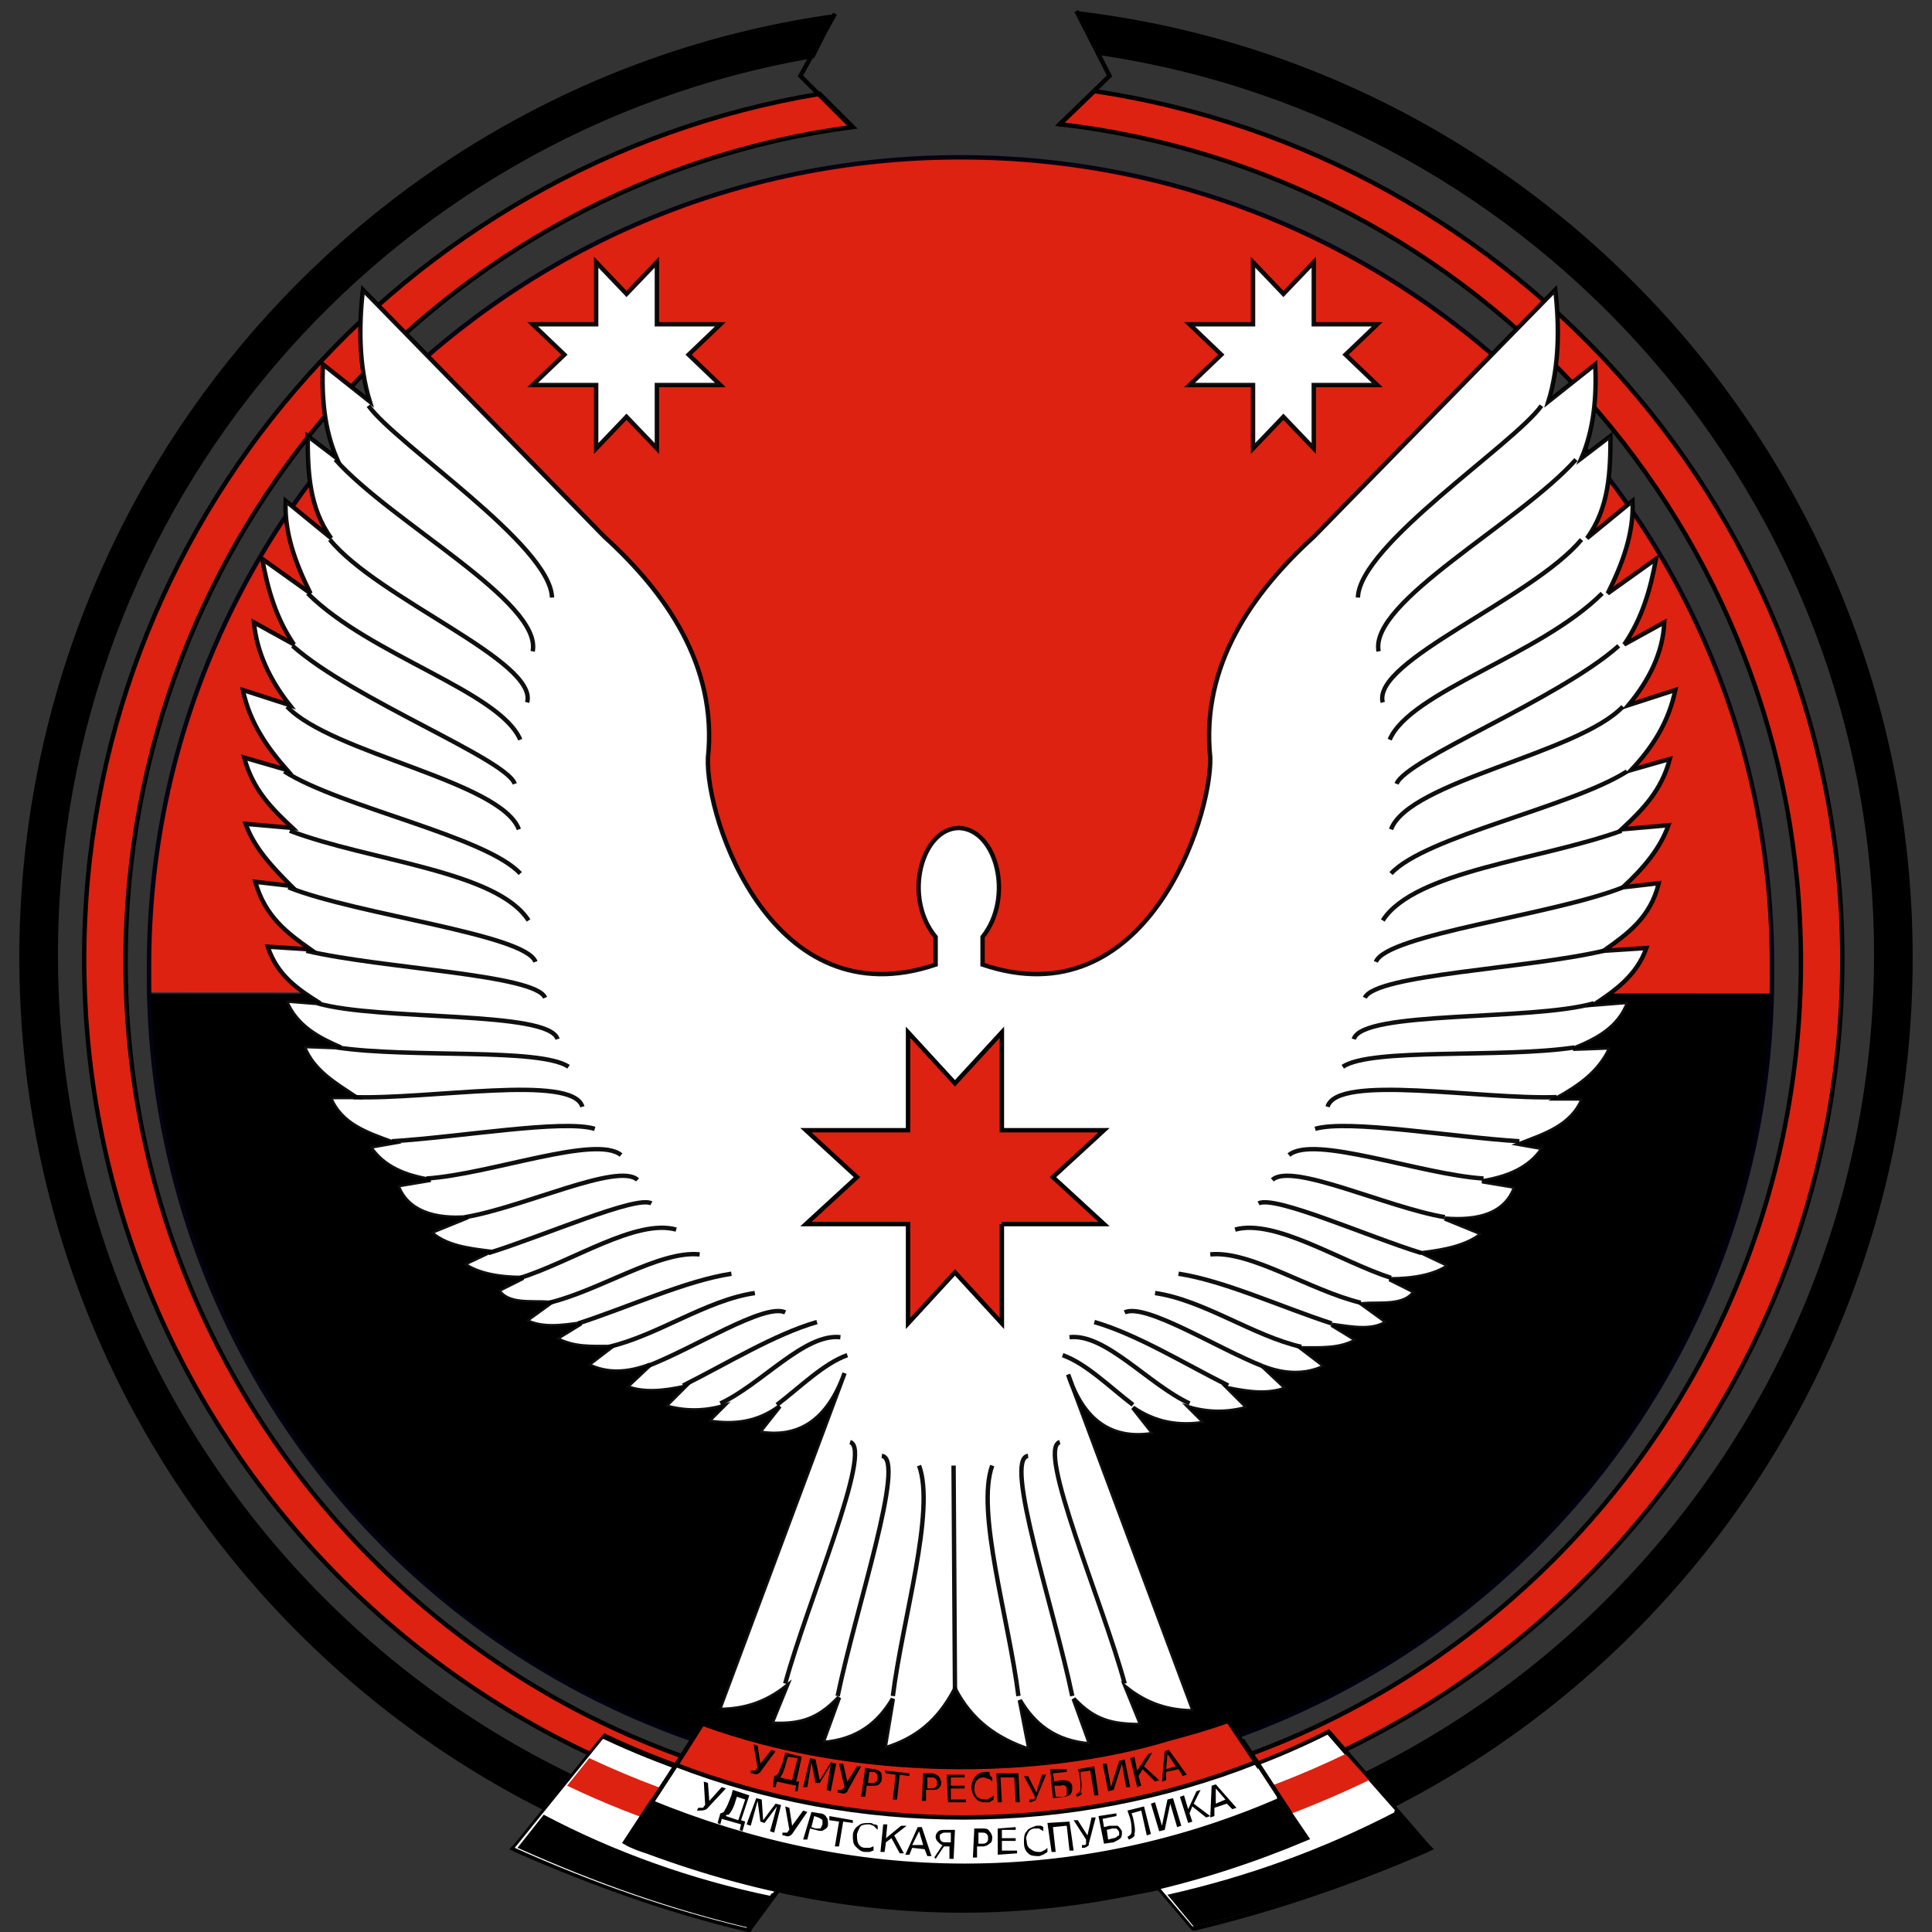 <svg xmlns="http://www.w3.org/2000/svg" id="svg1901" x="0" y="0" version="1.1" viewBox="0 0 140 140" xml:space="preserve"><rect x="0" y="0" width="140" height="140" fill="#333333" stroke="none"/><style>.st0{fill:#d21}.st3,.st5,.st6{stroke:#000;stroke-width:.318}.st3{stroke-opacity:.941;fill:#fff}.st5,.st6{fill:#d21}.st6{fill:none}.st7{fill:#fff}</style><path d="M128.4 72v-2c0-32.4-26.3-58.6-58.8-58.6S10.9 37.6 10.9 70v1.9l117.5.1z" class="st0"/><path d="M10.9 72c.7 32.1 27.2 57.8 59.5 57.4 31.8-.4 57.4-25.9 58.1-57.4H10.9z"/><path fill="#d21" fill-rule="evenodd" stroke="#000" stroke-linecap="round" stroke-width=".318" d="M79.3 6.6L76.8 9c30.2 3.5 53.7 29.3 53.7 60.7h0c0 33.7-27.2 61.1-60.7 61.1S9.1 103.4 9.1 69.7c0-31 23-56.6 52.7-60.5l-2.4-2.4C29.2 11.8 6.1 38 6.1 69.5c0 35.1 28.5 63.6 63.7 63.6s63.7-28.5 63.7-63.6h0c0-31.9-23.6-58.3-54.2-62.9z" clip-rule="evenodd"/><path fill-rule="evenodd" d="M78 .8L79.7 4c31.7 4.7 56.1 32.1 56.1 65.2 0 36.4-29.5 65.9-65.8 65.9-36.4 0-65.8-29.6-65.8-65.9 0-32.6 23.7-59.7 54.8-65L60.6 1C27.2 5.6 1.4 34.5 1.4 69.4c0 38.1 30.7 69 68.6 69s68.6-30.9 68.6-69C138.6 34 112.1 4.8 78 .8z" clip-rule="evenodd"/><path id="path12185_2_" d="M95.2 27.9v4.6L93 30.2l-2.2 2.3v-4.6h-4.6l2.3-2.2-2.3-2.2h4.6V19l2.2 2.3 2.2-2.3v4.5h4.6l-2.3 2.2 2.3 2.2h-4.6z" class="st3"/><path id="path17079_2_" fill="none" stroke="#00000f" stroke-linecap="round" stroke-opacity=".941" stroke-width=".321" d="M128.4 70c.4 32.4-25.6 58.9-58.1 59.3-32.5.4-59.1-25.5-59.5-57.9V70c0-32.4 26.3-58.6 58.8-58.6s58.9 26.2 58.8 58.6h0z"/><g id="g19143"><path id="path19141_2_" d="M69.2 122.4c-1.2 2.3-2.8 3.6-5.1 4.3l.6-3.6c-1 1.7-2.5 3-5.1 3.2l1.2-3.3c-1.5 1.6-2.8 2-4.9 1.9l1.1-2.7c-1.5 1.2-3.1 1.7-4.9 1.7l9.1-24.4c-1.2 3.4-3.3 4.8-6.2 4.3l1.5-1.9c-1.6 1.2-3.3 1.4-5.2 1.1l1.1-1.1c-1.4.4-2.8.4-4.2 0l1.4-1.4c-1.4.3-2.9.5-4.2 0l1.7-1.6c-1.6.6-3.1.7-4.5 0l1.7-1.3c-1.4 0-2.7.1-4-.6l1.8-1.1c-1.4.2-2.8.4-4-.2l1.8-1.3c-1.4-.1-3.1.2-3.8-.9l1.8-.9c-1.8 0-3.3-.3-4.3-1l1.9-.9c-1.6-.2-3.2-.4-4.3-1.4l2.7-1.1c-2.4.2-4.4-.4-5.1-2.3l2.4-.4c-1.8-.3-3.4-.9-4.4-2.4l1.7-.3c-1.9-.7-3.8-1.3-4.6-3.3h1.9c-1.5-1-3.1-1.9-3.8-3.7l2.7.1c-1.6-.7-3.2-1.5-4-3.4l2.5.2c-1.6-1-3.1-2-3.8-4.1l3.1.2c-1.7-1.2-3.3-2.4-4-4.9l2.6.3c-1.4-1.4-2.7-2.8-3.3-4.5l3.4.3c-1.5-1.4-2.9-2.8-3.5-5.1l3.1.9c-1.4-1.6-2.7-3.4-3.2-5.8l3.4 1.1c-1.5-1.9-2.4-3.9-2.6-6l2.9 1.6c-1.3-1.9-1.9-4-2.3-6.2l3.5 2.5c-1.1-2.2-1.9-4.4-1.8-6.7L24 39c-1.6-2.2-1.7-4.8-1.7-7.4l2.1 1.6c-.9-2.1-1.1-4.4-1-6.8l3.4 2.7c-.8-2.6-.8-5.5-.5-8.1l17.5 17.9c4.4 4 8.2 9.3 7.5 16-.2 4.5 4.7 19 16.5 15v-2c-2.4-2.9-1-7.9 1.7-7.9 2.7.1 4 5 1.7 7.9v2c11.8 4 16.6-10.5 16.5-15-.7-6.7 3.1-12 7.5-16L112.7 21c.3 2.6.3 5.5-.5 8.1l3.4-2.7c.1 2.4-.1 4.7-1 6.8l2.1-1.6c0 2.6-.1 5.2-1.7 7.4l3.3-2.7c.1 2.3-.7 4.5-1.8 6.7l3.5-2.5c-.4 2.2-1 4.3-2.3 6.2l2.9-1.6c-.1 2.2-1.1 4.2-2.6 6l3.4-1.1c-.5 2.4-1.7 4.2-3.2 5.8l2.8-.8c-.6 2.3-2 3.7-3.5 5.1l3.4-.3c-.6 1.7-1.8 3.1-3.3 4.5l2.6-.3c-.6 2.5-2.3 3.7-4 4.9l3.1-.2c-.7 2-2.3 3.1-3.8 4.1l2.5-.2c-.7 1.9-2.3 2.7-4 3.4l2.7-.1c-.8 1.8-2.3 2.8-3.9 3.7h1.9c-.8 2-2.8 2.6-4.6 3.3l1.7.3c-1 1.5-2.6 2.1-4.4 2.4l2.4.4c-.7 2-2.7 2.5-5.1 2.3l2.7 1.1c-1.1.9-2.7 1.2-4.3 1.4l1.9.9c-1 .7-2.5 1-4.3 1l1.8.9c-.7 1.1-2.5.8-3.8.9l1.8 1.3c-1.1.7-2.5.4-4 .2l1.8 1.1c-1.2.7-2.6.6-4 .6L96 99c-1.4.7-3 .6-4.5 0l1.7 1.6c-1.3.5-2.7.3-4.2 0l1.4 1.4c-1.4.4-2.8.4-4.2 0l1.1 1.1c-1.9.3-3.6 0-5.2-1.1l1.5 1.9c-3 .5-5.1-.9-6.2-4.3l9.1 24.4c-1.8 0-3.4-.5-4.9-1.7l1.1 2.7c-2.1 0-3.4-.3-4.9-1.9l1.2 3.3c-2.6-.2-4.1-1.5-5.1-3.2l.7 3.6c-2.4-.8-4.2-2.1-5.4-4.4z" class="st3"/><path id="path19139_2_" d="M98.4 43.3c.1-3.8 11.3-11.1 13.3-13.9" class="st3"/><path id="path19137_2_" d="M114.2 33.3c-4.1 4.6-15 10.3-14.3 13.9" class="st3"/><path id="path19135_2_" d="M100.2 50.9c-.8-3 10.8-7.5 14.4-11.8" class="st3"/><path id="path19133_2_" d="M116.1 43c-4.5 4.5-13.9 7.1-15.4 10.6" class="st3"/><path id="path19131_2_" d="M117.3 46.8c-4.4 3.9-15.4 8.2-16.1 10" class="st3"/><path id="path19129_2_" d="M100.8 60.1c1.3-3.5 13.6-5.5 16.8-8.9" class="st3"/><path id="path19127_2_" d="M117.9 55.9c-4.1 2.6-14.6 4.7-17.1 7.4" class="st3"/><path id="path19125_2_" d="M100.2 66.7c2.3-3.6 11.5-4.4 17.3-6.5" class="st3"/><path id="path19123_2_" d="M117.6 64.3c-5 2-17.1 3.4-17.9 5.4" class="st3"/><path id="path19121_2_" d="M98.9 72.3c.8-1.7 11.8-2.1 17.3-3.4" class="st3"/><path id="path19119_2_" d="M115.5 72.7c-4.5 1.3-16.8.5-17.4 2.6" class="st3"/><path id="path19117_2_" d="M97.3 77.3c2.1-1.4 11.5-.6 16.8-1.4" class="st3"/><path id="path19115_2_" d="M112.8 79.5c-5.5.2-15.9-1.7-16.6.7" class="st3"/><path id="path19113_2_" d="M95.3 81.8c2.4-.7 9.9.6 14.8.9" class="st3"/><path id="path19111_2_" d="M107.5 85.4c-4.6-.3-12.3-3.2-14.1-1.7" class="st3"/><path id="path19109_2_" d="M92.2 85.5c1.4-1.3 8.3 2 12.5 2.7" class="st3"/><path id="path19107_2_" d="M103 90.8c-3.9-1.2-10.6-4.2-11.8-3.6" class="st3"/><path id="path19105_2_" d="M89.5 89.1c2.9-.8 7.6 2.3 11.3 3.5" class="st3"/><path id="path19103_2_" d="M98.6 94.4c-3.7-.9-8-3.8-10.9-3.5" class="st3"/><path id="path19101_2_" d="M96.5 95.9c-3.7-1.2-7.8-3.1-11.1-3.6" class="st3"/><path id="path19099_2_" d="M83.7 93.7c3.5.5 7.1 3.1 10.6 3.9" class="st3"/><path id="path19097_2_" d="M81.5 95.1c1.5-.7 6.7 2.6 10 3.9" class="st3"/><path id="path19095_2_" d="M89 100.4c-3.2-1.6-6.6-3.7-9.7-4.6" class="st3"/><path id="path19093_2_" d="M77.5 96.9c2.6-.3 5.7 3.4 8.7 4.8" class="st3"/><path id="path19091_2_" d="M77 98.2c1.7.6 3.4 2.3 5.1 3.6" class="st3"/><path id="path19089_2_" d="M81.5 122c-1.6-5.9-6.4-17-4.7-17.5" class="st3"/><path id="path19087_2_" d="M74.5 105.5c-1.8.2 1.9 11.1 3.2 17.4" class="st3"/><path id="path19085_2_" d="M73.8 122.9c-.7-5.6-3.1-13.4-1.9-16.7" class="st3"/><path id="path19083_2_" d="M69.2 122.4l-.1-16.2" class="st3"/><path id="path19081_2_" d="M40 43.3c-.1-3.8-11.3-11.1-13.3-13.9" class="st3"/><path id="path19079_2_" d="M24.3 33.3c4.1 4.6 15 10.3 14.3 13.9" class="st3"/><path id="path19077_2_" d="M38.2 50.9c.8-3-10.8-7.5-14.3-11.8" class="st3"/><path id="path19075_2_" d="M22.3 43c4.5 4.5 13.9 7.1 15.4 10.6" class="st3"/><path id="path19073_2_" d="M21.2 46.8c4.4 3.9 15.5 8.2 16.1 10" class="st3"/><path id="path19071_2_" d="M37.6 60.1c-1.3-3.5-13.6-5.5-16.8-8.9" class="st3"/><path id="path19069_2_" d="M20.6 55.9c4.1 2.6 14.6 4.7 17.1 7.4" class="st3"/><path id="path19067_2_" d="M38.3 66.7C36 63.1 26.8 62.4 21 60.2" class="st3"/><path id="path19065_2_" d="M20.9 64.3c5 2 17.2 3.4 17.9 5.4" class="st3"/><path id="path19063_2_" d="M39.5 72.3c-.7-1.7-11.8-2.1-17.3-3.4" class="st3"/><path id="path19061_2_" d="M23 72.7c4.5 1.3 16.8.5 17.4 2.6" class="st3"/><path id="path19059_2_" d="M41.2 77.3c-2.1-1.4-11.5-.6-16.8-1.4" class="st3"/><path id="path19057_2_" d="M25.6 79.5c5.5.2 15.9-1.7 16.6.7" class="st3"/><path id="path19055_2_" d="M43.1 81.8c-2.3-.7-9.8.6-14.7.9" class="st3"/><path id="path19053_2_" d="M30.9 85.4c4.6-.3 12.3-3.2 14.1-1.7" class="st3"/><path id="path19051_2_" d="M46.2 85.5c-1.4-1.3-8.3 2-12.5 2.7" class="st3"/><path id="path19049_2_" d="M35.4 90.8c3.9-1.2 10.7-4.2 11.8-3.6" class="st3"/><path id="path19047_2_" d="M49 89.1c-2.9-.8-7.5 2.3-11.3 3.5" class="st3"/><path id="path19045_2_" d="M39.8 94.4c3.7-.9 8-3.8 10.9-3.5" class="st3"/><path id="path19043_2_" d="M41.9 95.9c3.7-1.2 7.8-3.1 11.1-3.6" class="st3"/><path id="path19041_2_" d="M54.7 93.7c-3.5.5-7.1 3.1-10.6 3.9" class="st3"/><path id="path19039_2_" d="M56.9 95.1c-1.5-.7-6.6 2.6-10 3.9" class="st3"/><path id="path19037_2_" d="M49.5 100.4c3.2-1.6 6.6-3.7 9.7-4.6" class="st3"/><path id="path19035_2_" d="M60.9 96.9c-2.6-.3-5.7 3.4-8.7 4.8" class="st3"/><path id="path19033_2_" d="M61.4 98.2c-1.7.6-3.4 2.3-5.1 3.6" class="st3"/><path id="path19031_2_" d="M56.9 122c1.6-5.9 6.4-17 4.7-17.5" class="st3"/><path id="path19029_2_" d="M63.9 105.5c1.8.2-1.9 11.1-3.2 17.4" class="st3"/><path id="path10124_2_" d="M64.7 122.9c.7-5.6 3.1-13.4 1.9-16.7" class="st3"/></g><path id="path13161_2_" d="M47.6 27.9v4.6l-2.2-2.3-2.2 2.3v-4.6h-4.6l2.3-2.2-2.3-2.2h4.6V19l2.2 2.3 2.2-2.3v4.5h4.6l-2.3 2.2 2.3 2.2h-4.6z" class="st3"/><path id="path12160_2_" d="M72.6 88.7v7.2l-3.4-3.7-3.4 3.7v-7.2h-7.4l3.7-3.4-3.7-3.4h7.4v-7.1l3.4 3.7 3.4-3.7v7.1H80l-3.7 3.4 3.7 3.4h-7.4z" class="st5"/><path id="path27074_2_" d="M60.5 1L58 5.5l3.7 3.7" class="st6"/><path d="M54.2 139.8c-5.4-1.3-10.9-3.1-16.8-5.8l-.2-.1 6.6-8.2h.1c8.1 3.8 17.1 5.8 26.1 5.8 9.3 0 18.3-2.1 26.2-6.1h.1l7.4 8.5-.2.1c-6 2.6-11.5 4.4-16.9 5.7h-.1l-5.7-6.7-21.9.5-4.6 6.3h-.1z" class="st7"/><path d="M96.2 125.7l7.1 8.2c-5.8 2.5-11.4 4.4-16.9 5.7l-5.7-6.7-22 .5-4.6 6.3c-5.5-1.3-11-3.2-16.8-5.8l6.4-7.9c8.5 4 17.5 5.8 26.2 5.8 9.5 0 18.5-2.2 26.3-6.1m.1-.4l-.2.1c-7.8 4-16.9 6.1-26.1 6.1-8.9 0-17.9-2-26-5.8l-.2-.1-.2.2-6.4 7.9-.3.3.4.2c5.9 2.6 11.4 4.5 16.9 5.8h.2l.1-.2 4.5-6.1 21.7-.5 5.6 6.6.1.1h.2c5.4-1.3 10.9-3.1 16.9-5.7l.4-.2-.3-.3-7.1-8.2-.2-.2z"/><path id="path27076_2_" d="M76.7 9.1l3.7-3.6L78 .8" class="st6"/><path d="M55.9 137.4c-5.8-1.2-11.4-3.2-16.5-5.9l-1.9 2.4c5.8 2.6 11.3 4.5 16.8 5.8l1.6-2.3zM103.4 133.9l-2.3-2.6c-5.2 2.7-10.7 4.7-16.5 6l1.9 2.3c5.5-1.3 11.1-3.2 16.9-5.7z"/><path d="M58.2 134.2c-5.9-1-11.5-2.9-16.7-5.4l-2.1 2.6c5.2 2.6 10.8 4.6 16.6 5.8l2.2-3zM101.1 131.2l-2.3-2.6c-5.3 2.6-10.9 4.4-16.9 5.5l2.5 2.9c5.9-1.1 11.5-3.1 16.7-5.8z" class="st7"/><path d="M42.7 127.4l-1.6 2c5.2 2.5 10.9 4.3 16.7 5.4l1-1.4 5.4-.1c-7.6-.7-14.9-2.8-21.5-5.9zM97.5 127.1c-6 2.9-12.5 4.9-19.3 5.8l2.7-.1 1.5 1.8c5.9-1.1 11.6-3.1 16.8-5.6l-1.7-1.9z" class="st0"/><path fill="#fff" stroke="#000" stroke-width=".318" d="M93.3 131.1l-3.2-4.9c-6.3 2.2-13.1 3.4-20.1 3.4-7 0-13.7-1.2-19.9-3.4l-3.2 4.9c7.2 3.1 15 4.9 23.2 4.9 8.1 0 16-1.8 23.2-4.9z"/><path d="M91 127.7l-2-3c-1.4.5-2.8.9-4.3 1.3-9.2 2.8-22.6 3-33.8-1.1l-1.9 3c6.5 2.5 13.5 3.8 20.8 3.8 7.4 0 14.6-1.4 21.2-4z" class="st5"/><path stroke="#000" stroke-width=".318" d="M92.8 130.4c-7.1 3.1-14.8 4.8-22.9 4.8-8 0-15.6-1.7-22.7-4.6l-1.9 2.9c.5.3 1.1.5 1.7.7 16.5 6.1 32.3 5.5 47.7-1l-1.9-2.8z"/><path id="text25080_2_" d="M51.2 131.1c-.1 0-.1 0 0 0-.2.1-.3.1-.6.1h-.1l.1-.2H50.9s.1 0 .1-.1l.1-.1-.1-1.7.3.1.1 1.3.9-1 .3.1-1.4 1.5m1.4.5l.9.3.5-1.5-.6-.2-.1.3c-.1.4-.3.8-.5 1-.1 0-.2 0-.2.1m-.4-.2c.1 0 .3-.1.3-.2.2-.3.3-.6.5-1.1l.1-.4 1.2.4-.6 1.8.3.1-.2.7-.2-.1.1-.4-1.4-.4-.1.4-.2-.1.2-.7m2.6-1.1l.4.1.1 1.5.9-1.2.4.1-.5 2-.3-.1.5-1.8-.9 1.2-.3-.1-.2-1.5-.5 1.8-.3-.1.7-1.9m2.6 2.6c-.1 0-.1 0 0 0-.2.2-.3.2-.6.1h-.1v-.2H57s.1 0 .1-.1l.1-.1-.3-1.7.3.1.2 1.3.8-1.1.3.1-1.1 1.6m1.6-1.3l-.2.8.3.1h.3c.1 0 .1-.1.2-.3v-.3c-.1-.1-.1-.1-.3-.2l-.3-.1m-.2-.3l.6.1c.2 0 .4.1.5.3.1.1.1.3.1.5s-.1.3-.3.4c-.1.1-.3.1-.6 0l-.4-.1-.2.8h-.3l.6-2m1.3.3l1.7.3v.2l-.7-.1-.3 1.8h-.3l.3-1.8-.7-.1v-.3m3.5.7v.3l-.3-.3c-.1 0-.2-.1-.3-.1-.2 0-.4 0-.6.1-.1.1-.2.3-.3.6 0 .3 0 .5.1.7.1.2.3.3.5.3h.3c.1 0 .2-.1.3-.1v.3c-.1 0-.2.1-.3.1h-.3c-.3 0-.5-.2-.7-.4-.2-.2-.2-.5-.2-.8s.2-.6.4-.7c.2-.2.5-.2.8-.2.1 0 .2 0 .3.1.1 0 .2 0 .3.1m.4-.1h.3l-.1 1 1.1-.9h.4l-.9.7.7 1.3h-.3l-.6-1.1-.4.3-.1.7h-.3l.2-2m2.6.5l-.5 1h.8l-.3-1m-.1-.3h.3l.7 2.1h-.3l-.2-.5-.9-.1-.2.5h-.3l.9-2m1.6.7c0 .1 0 .2.1.3s.2.1.3.1h.4v-.7h-.4c-.1 0-.2 0-.3.1-.1 0-.1.1-.1.2m-.4 1.5l.6-.9c-.1 0-.2-.1-.3-.2-.1-.1-.2-.2-.2-.4s.1-.3.2-.4c.1-.1.3-.1.5-.1h.7l-.1 2.1h-.3v-.9h-.4l-.6.9-.1-.1m3.2-1.8v.8h.3c.1 0 .2 0 .3-.1.1-.1.1-.2.1-.3 0-.1 0-.2-.1-.3-.1-.1-.2-.1-.3-.1h-.3m-.3-.3h.6c.2 0 .4 0 .5.2.1.1.2.3.2.4 0 .2 0 .4-.2.5-.1.1-.3.2-.5.2h-.4v.8h-.3l.1-2.1m1.7 0l1.3-.1v.2h-1v.6h1v.2h-1v.7h1.1v.2l-1.4.1v-1.9m3.3-.1v.3c-.1-.1-.2-.1-.3-.2H75c-.2 0-.4.1-.5.3-.1.2-.2.4-.1.6 0 .3.1.5.3.6.1.1.3.2.6.2.1 0 .2 0 .3-.1.1 0 .2-.1.3-.2v.3c-.1.1-.2.1-.3.2-.1 0-.2.1-.3.1-.3 0-.6 0-.8-.2-.2-.2-.3-.4-.3-.8 0-.3 0-.6.2-.8.1-.2.4-.3.7-.4h.3s.1 0 .2.1m1.9-.4l.3 2.1h-.3l-.2-1.8-1 .1.2 1.8h-.3l-.3-2.1 1.6-.1m1.4 1.6v.1c-.1.1-.2.2-.4.2h-.1v-.2h.1c.1 0 .2 0 .2-.1V133.3l-.9-1.4h.3l.7 1.1.3-1.3h.3l-.5 1.9m2.2-.8c0-.1-.1-.2-.2-.3h-.3l-.4.1.1.7.4-.1c.1 0 .3-.1.3-.2.1.1.1 0 .1-.2m-.2-1.4v.2l-1 .2.1.6.4-.1h.6c.1.1.2.2.3.4 0 .2 0 .4-.1.5-.1.1-.3.2-.5.3l-.7.1-.4-2 1.3-.2m.9 1.9l-.1-.2c.2-.1.3-.2.3-.4 0-.3 0-.7-.2-1.2l-.1-.3 1.2-.3.5 2-.3.1-.4-1.8-.7.2.1.3c.1.5.2.9.1 1.2.1.1-.1.3-.4.4m3.2-3l.6 2-.3.1-.5-1.7-.4 1.9-.4.1-.6-2 .3-.1.5 1.7.4-1.9.4-.1m.5-.1l.3-.1.3 1 .6-1.3.3-.1-.5 1 1.2.9-.3.1-1-.8-.2.5.2.6-.3.1-.6-1.9m2.6-.6v1.1l.7-.3-.7-.8m-.3-.2l.3-.1 1.5 1.7-.3.1-.4-.4-.9.3v.6l-.3.1.1-2.3"/><path id="text25084_2_" d="M55.1 128.4c0 .1-.1.1 0 0-.2.2-.3.2-.6.1h-.1v-.2H54.7s.1 0 .1-.1l.1-.1-.3-1.7.3.1.2 1.3.8-1 .3.1-1.1 1.5m1.4.4l.9.2.4-1.6-.7-.1-.1.3c-.1.4-.2.8-.4 1.1 0 0 0 .1-.1.1m-.4-.1c.1 0 .2-.1.3-.2.1-.3.3-.6.4-1.1l.1-.4 1.2.3-.4 1.8h.2l-.1.7h-.2l.1-.4-1.4-.3-.1.4H56l.1-.8m2.6-1.3l.4.1.3 1.5.8-1.3.4.1-.4 2-.3-.1.3-1.8-.8 1.3h-.3l-.3-1.5-.3 1.8h-.3l.5-2.1m2.7 2.4s0 .1-.1.1c-.1.1-.2.1-.5 0h-.1v-.2H61l.1-.1.1-.1-.4-1.7h.3l.3 1.3.7-1.1h.3l-1 1.8m1.6-1.4l-.1.8h.3c.1 0 .2 0 .3-.1.1-.1.1-.2.1-.3 0-.1 0-.2-.1-.3-.1-.1-.2-.1-.3-.1H63m-.3-.3l.6.1c.2 0 .4.1.5.2.1.1.1.3.1.5s-.1.3-.2.4c-.1.1-.3.1-.5.1h-.4l-.1.8h-.3l.3-2.1m1.4.2l1.8.2v.2l-.7-.1-.2 1.8h-.3l.2-1.8-.7-.1-.1-.2m3.1.5v.8h.3c.1 0 .2 0 .3-.1.1-.1.1-.2.1-.3 0-.1 0-.2-.1-.3-.1-.1-.2-.1-.3-.1h-.3m-.3-.3h.6c.2 0 .4.1.5.2.1.1.2.3.2.5s-.1.3-.2.4c-.1.1-.3.1-.5.1h-.4v.8h-.3l.1-2m1.7.1h1.3v.2h-1v.6h1v.2h-1v.8H70v.2h-1.3l-.1-2m3.3.2v.3c-.1-.1-.2-.2-.3-.2-.1 0-.2-.1-.3-.1-.3 0-.4.1-.5.2-.1.1-.2.3-.2.6s.1.5.2.6c.1.1.3.2.6.2.1 0 .2 0 .3-.1.1 0 .2-.1.3-.2v.3c-.1.1-.2.1-.3.2h-.3c-.3 0-.6-.1-.7-.3-.2-.2-.3-.5-.3-.8 0-.3.1-.6.3-.8.2-.2.4-.3.7-.3h.3c0 .3.1.3.2.4m1.9-.3l.1 2.1h-.3l-.1-1.8h-1l.1 1.8h-.3l-.1-2.1h1.6m1.3 1.8v.1c-.1.1-.2.1-.4.2h-.1v-.2H74.9l.1-.1v-.1l-.8-1.5h.3l.6 1.2.4-1.3h.3l-.7 1.7m2.2-.6c0-.1 0-.2-.1-.3-.1 0-.2-.1-.3 0h-.5l.1.8h.5c.1 0 .3-.1.3-.1v-.4m0-1.5v.2l-1 .1.1.6.5-.1c.2 0 .4 0 .6.1.1.1.2.2.2.4s0 .3-.1.5c-.1.1-.3.2-.5.2l-.8.1-.2-2.1h1.2m.7 2v-.2c.2-.1.3-.2.3-.3 0-.3 0-.7-.1-1.2l-.1-.3 1.2-.2.3 2.1h-.3l-.3-1.8-.7.1v.3c.1.5.1.9 0 1.2.2 0 .1.2-.3.3m3.5-2.7l.4 2h-.3l-.3-1.7-.6 1.9-.4.1-.4-2h.3l.3 1.7.6-1.9.4-.1m.4-.1l.3-.1.2 1 .8-1.2.3-.1-.6 1 1.1 1-.3.1-.9-.9-.3.5.2.7-.3.1-.5-2.1m2.7-.3l-.1 1.1.7-.2-.6-.9m-.2-.2l.3-.1 1.3 1.8-.3.1-.3-.5-.9.2v.6l-.3.1.2-2.2"/></svg>
